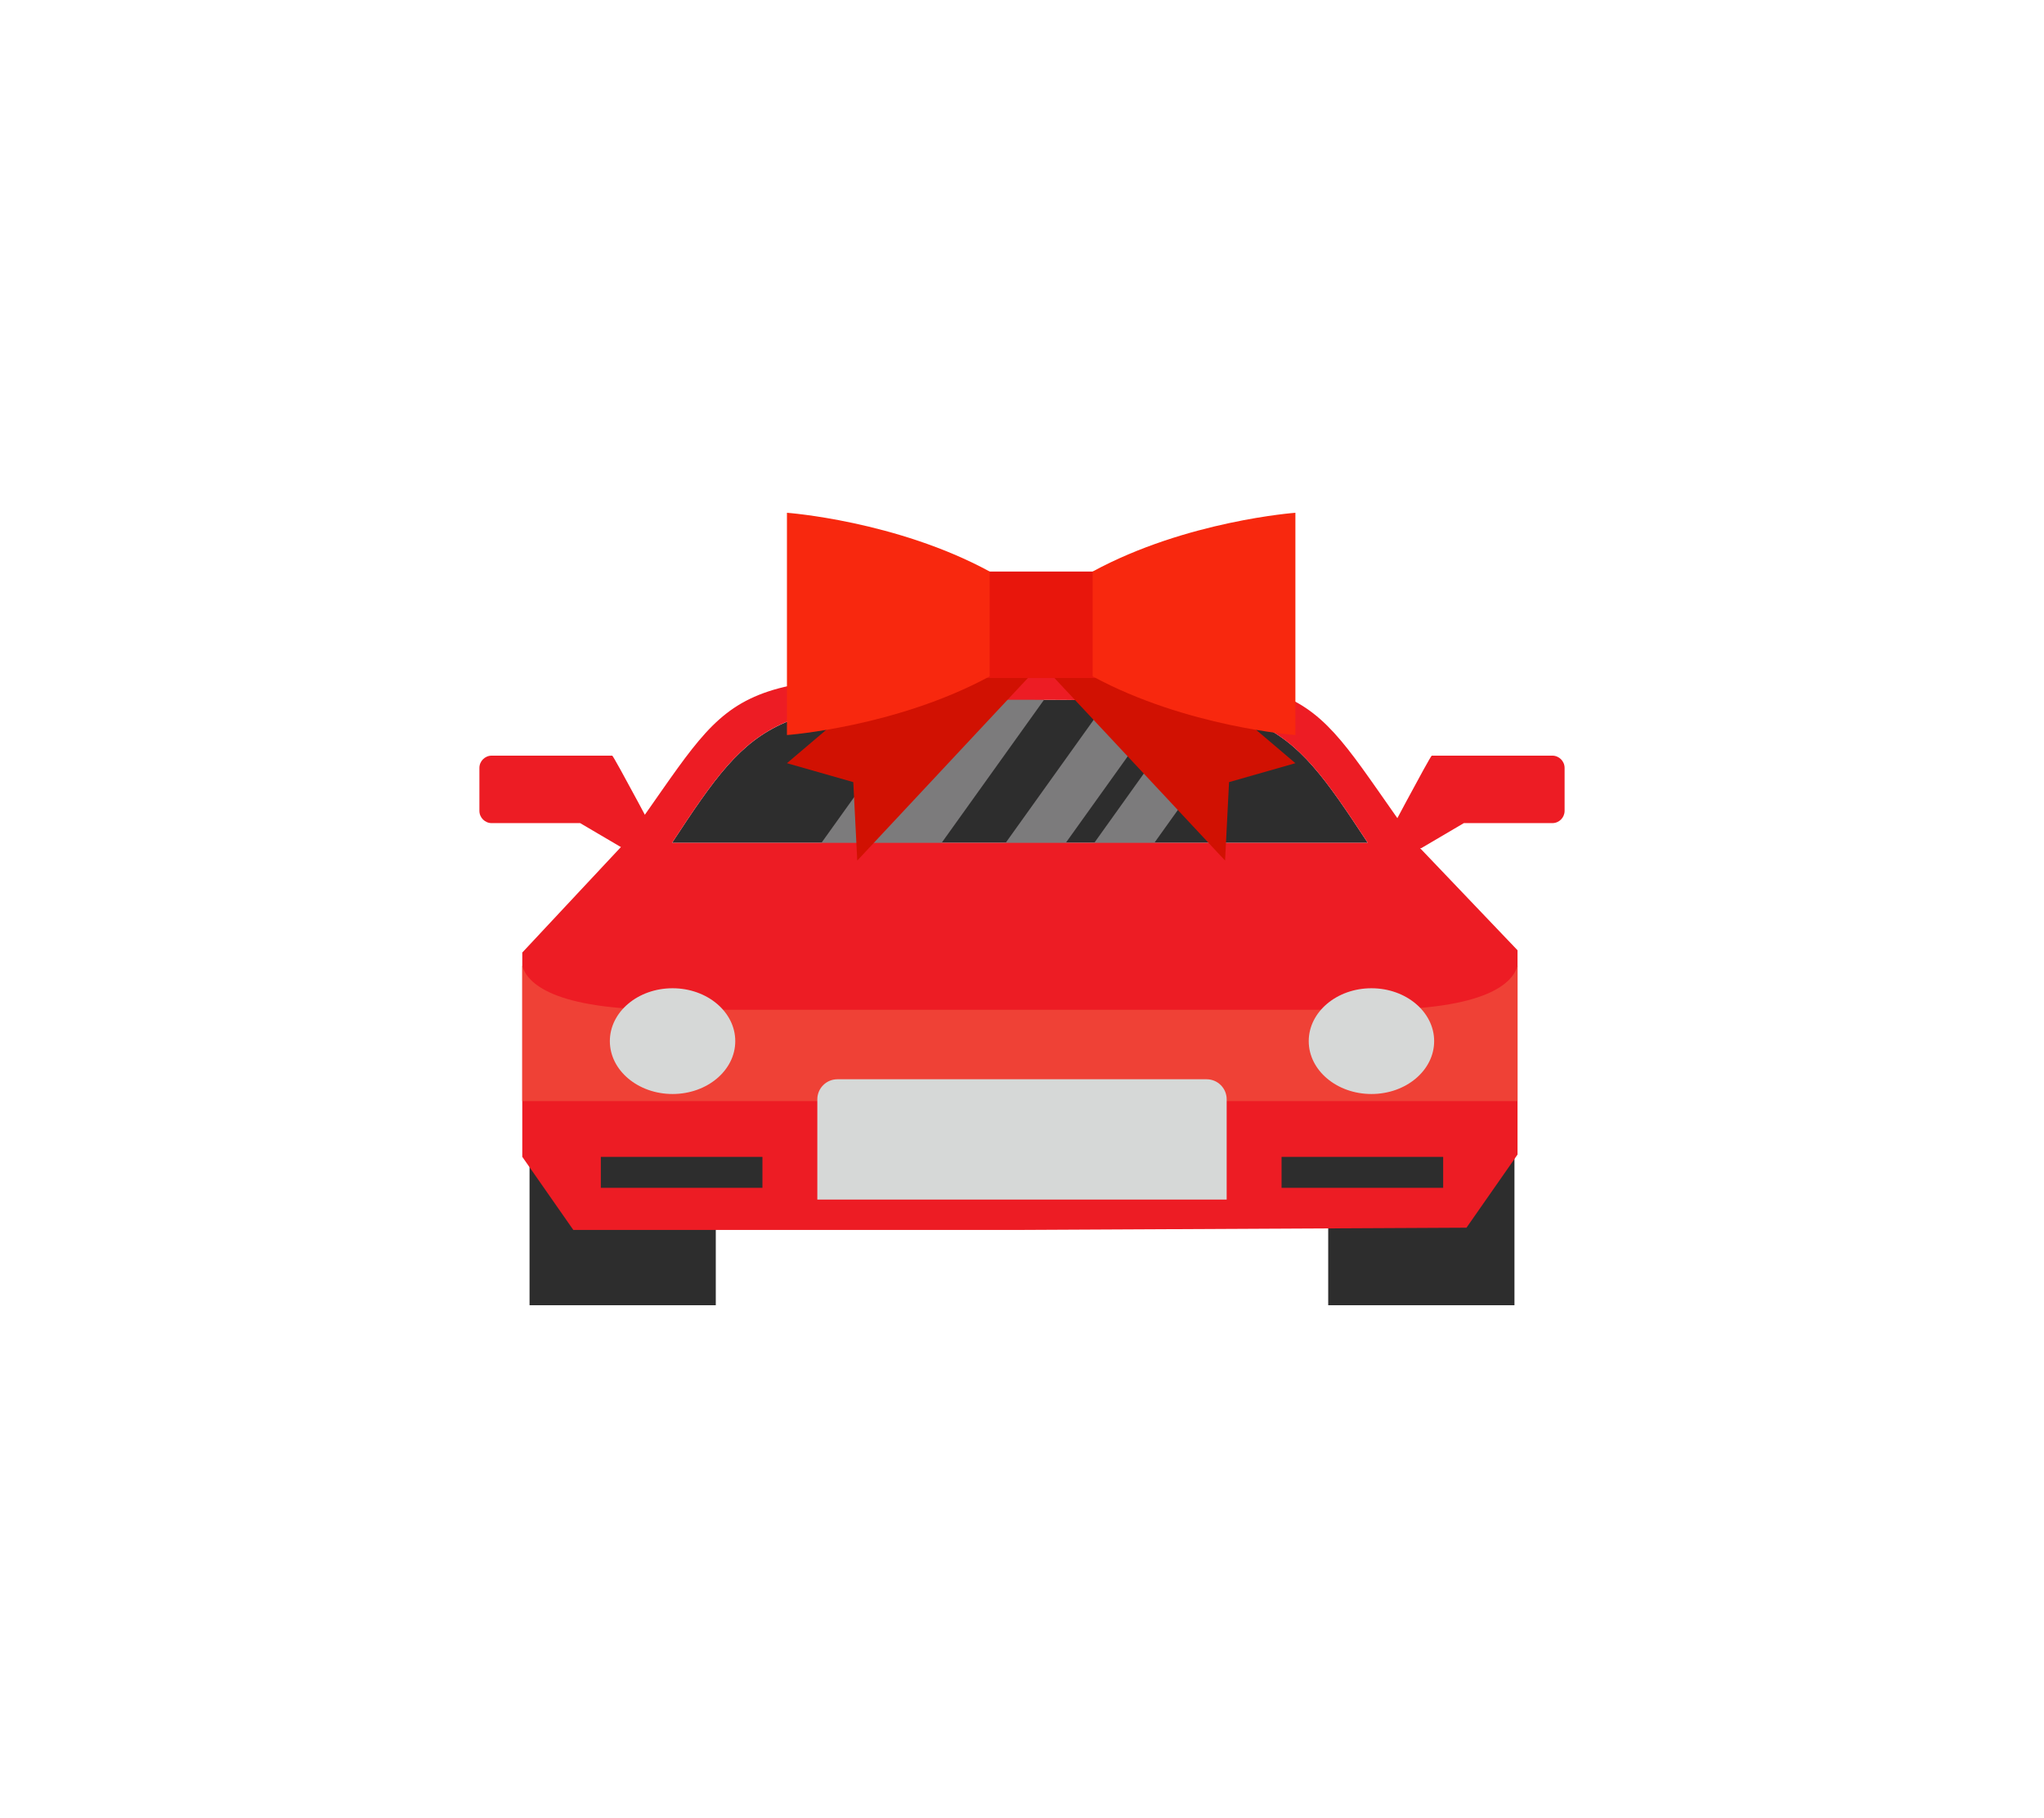 <?xml version="1.0" encoding="UTF-8"?> <!-- Generator: Adobe Illustrator 24.3.0, SVG Export Plug-In . SVG Version: 6.00 Build 0) --> <svg xmlns="http://www.w3.org/2000/svg" xmlns:xlink="http://www.w3.org/1999/xlink" id="_x31_6" x="0px" y="0px" viewBox="0 0 2927 2602.7" style="enable-background:new 0 0 2927 2602.7;" xml:space="preserve"> <style type="text/css"> .st0{fill:#D12200;} .st1{fill:#FFFFFF;} .st2{fill:#FF4412;} .st3{fill:#FF6243;} .st4{fill:#7C7B7C;} .st5{fill:#FFC37B;} .st6{fill:#FFDBC2;} .st7{fill:#424242;} .st8{fill:#D1D3D4;} .st9{fill:#555456;} .st10{fill:#474646;} .st11{fill:#EA3207;} .st12{fill:#17161A;} .st13{fill:#CBCACC;} .st14{fill:#D12705;} .st15{fill:#474747;} .st16{fill:#2D2D2D;} .st17{fill:#ED1C24;} .st18{fill:#FCB160;} .st19{fill:#F5802E;} .st20{fill:#8AC133;} .st21{fill:#53770C;} .st22{fill:#61A30A;} .st23{fill:#231F20;} .st24{fill:#F8280E;} .st25{fill:#491E1B;} .st26{fill:#D2D2D2;} .st27{fill:#5D5D5D;} .st28{fill:#313131;} .st29{fill:#85D7E0;} .st30{fill:#C6CCCA;} .st31{fill:#CE0F00;} .st32{fill:#B8EFF2;} .st33{fill:#F79E46;} .st34{fill:#FF3829;} .st35{fill:#C3E0DF;} .st36{fill:#566868;} .st37{fill:#779191;} .st38{fill:#3D3D3D;} .st39{fill:#939598;} .st40{fill:#A7A9AC;} .st41{fill:#2B2B2A;} .st42{fill:#BCBEC0;} .st43{fill:#262626;} .st44{fill:#FCB87A;} .st45{fill:#FF7C3B;} .st46{fill:#AECCC8;} .st47{fill:#F49D56;} .st48{fill:#EFAC07;} .st49{fill:#D6D8D7;} .st50{fill:#EF4136;} .st51{fill:#D11102;} .st52{fill:#E8160C;} </style> <g> <g> <rect x="758.3" y="1656.2" class="st16" width="266.7" height="212.4"></rect> <rect x="1902" y="1656.2" class="st16" width="266.7" height="212.4"></rect> </g> <path class="st16" d="M1460.5,1001.8c-355.7-0.6-376.6,20-498.1,204.8h996.2C1837.1,1021.7,1816.2,1001.1,1460.5,1001.8z"></path> <polygon class="st4" points="1512.1,978 1348.5,1206.5 1176.4,1206.5 1339.9,978 "></polygon> <polygon class="st4" points="1689.9,978 1526.3,1206.5 1440.2,1206.5 1603.7,978 "></polygon> <polygon class="st4" points="1795.7,1007.2 1653.1,1206.5 1567.1,1206.5 1709.6,1007.2 "></polygon> <path class="st17" d="M1460.5,965.7c-441.6,0-400.3,12.2-565.6,240.8l-73.9,79l-73.1,78.2v292.4l73.1,104.7h639.5l639.5-3.2 l73.1-104.7v-292.5l-147-154C1860.8,978,1902.1,965.7,1460.5,965.7z M1460.5,1001.8c355.7-0.6,376.6,20,498.1,204.8H962.4 C1083.9,1021.7,1104.8,1001.1,1460.5,1001.8z"></path> <g> <path class="st17" d="M876.7,1081.8H704.1c-9.7,0-17.6,7.9-17.6,17.6v61.4c0,9.7,7.9,17.6,17.6,17.6h126.7l60.9,35.8h57.2 C948.9,1214.1,878.7,1081.8,876.7,1081.8z"></path> <path class="st17" d="M2050.3,1081.8h172.6c9.7,0,17.6,7.9,17.6,17.6v61.4c0,9.7-7.8,17.6-17.6,17.6h-126.7l-60.9,35.8h-57.2 C1978.2,1214.1,2048.3,1081.8,2050.3,1081.8z"></path> </g> <g> <rect x="860.4" y="1656.2" class="st16" width="231.4" height="44.3"></rect> <rect x="1835.2" y="1656.2" class="st16" width="231.4" height="44.3"></rect> </g> <path class="st50" d="M1965.9,1445.6H955.1c-164.3,0-200.6-38.9-207.2-63v193.8h711.6h713.6v-193.8 C2166.5,1406.7,2130.2,1445.6,1965.9,1445.6z"></path> <path class="st49" d="M1756.6,1717.3v-143.5c0-15.8-12.8-28.7-28.7-28.7h-528.8c-15.8,0-28.7,12.9-28.7,28.7v143.5H1756.6z"></path> <g> <path class="st49" d="M1052.9,1490.5c0,41.8-40.2,75.7-89.8,75.7c-49.5,0-89.8-33.9-89.8-75.7c0-41.8,40.2-75.7,89.8-75.7 C1012.7,1414.8,1052.9,1448.7,1052.9,1490.5z"></path> <path class="st49" d="M2053.7,1490.5c0,41.8-40.2,75.7-89.8,75.7c-49.6,0-89.8-33.9-89.8-75.7c0-41.8,40.2-75.7,89.8-75.7 C2013.5,1414.8,2053.7,1448.7,2053.7,1490.5z"></path> </g> <g> <polygon class="st51" points="1406.4,855.4 1126.9,1092.6 1221.9,1119.7 1227.6,1232 1481.9,960 "></polygon> <polygon class="st51" points="1575.6,855.4 1855,1092.6 1760,1119.7 1754.3,1232 1500,960 "></polygon> <path class="st52" d="M1638.1,970.7h-294.3c2.3-46.7,4.2-96.9,5.1-152.5h284.2c0.1,10.7,0.4,21.2,0.6,31.4 c0.7,31.6,1.8,61.2,2.9,89.6C1637.1,949.9,1637.5,960.4,1638.1,970.7z"></path> <path class="st24" d="M1126.9,734.1v318.2c0,0,156.3-11.4,290.3-84V818.2C1283.3,745.5,1126.9,734.1,1126.9,734.1z"></path> <path class="st24" d="M1855,734.1v318.2c0,0-156.3-11.4-290.3-84V818.2C1698.7,745.5,1855,734.1,1855,734.1z"></path> </g> </g> </svg> 